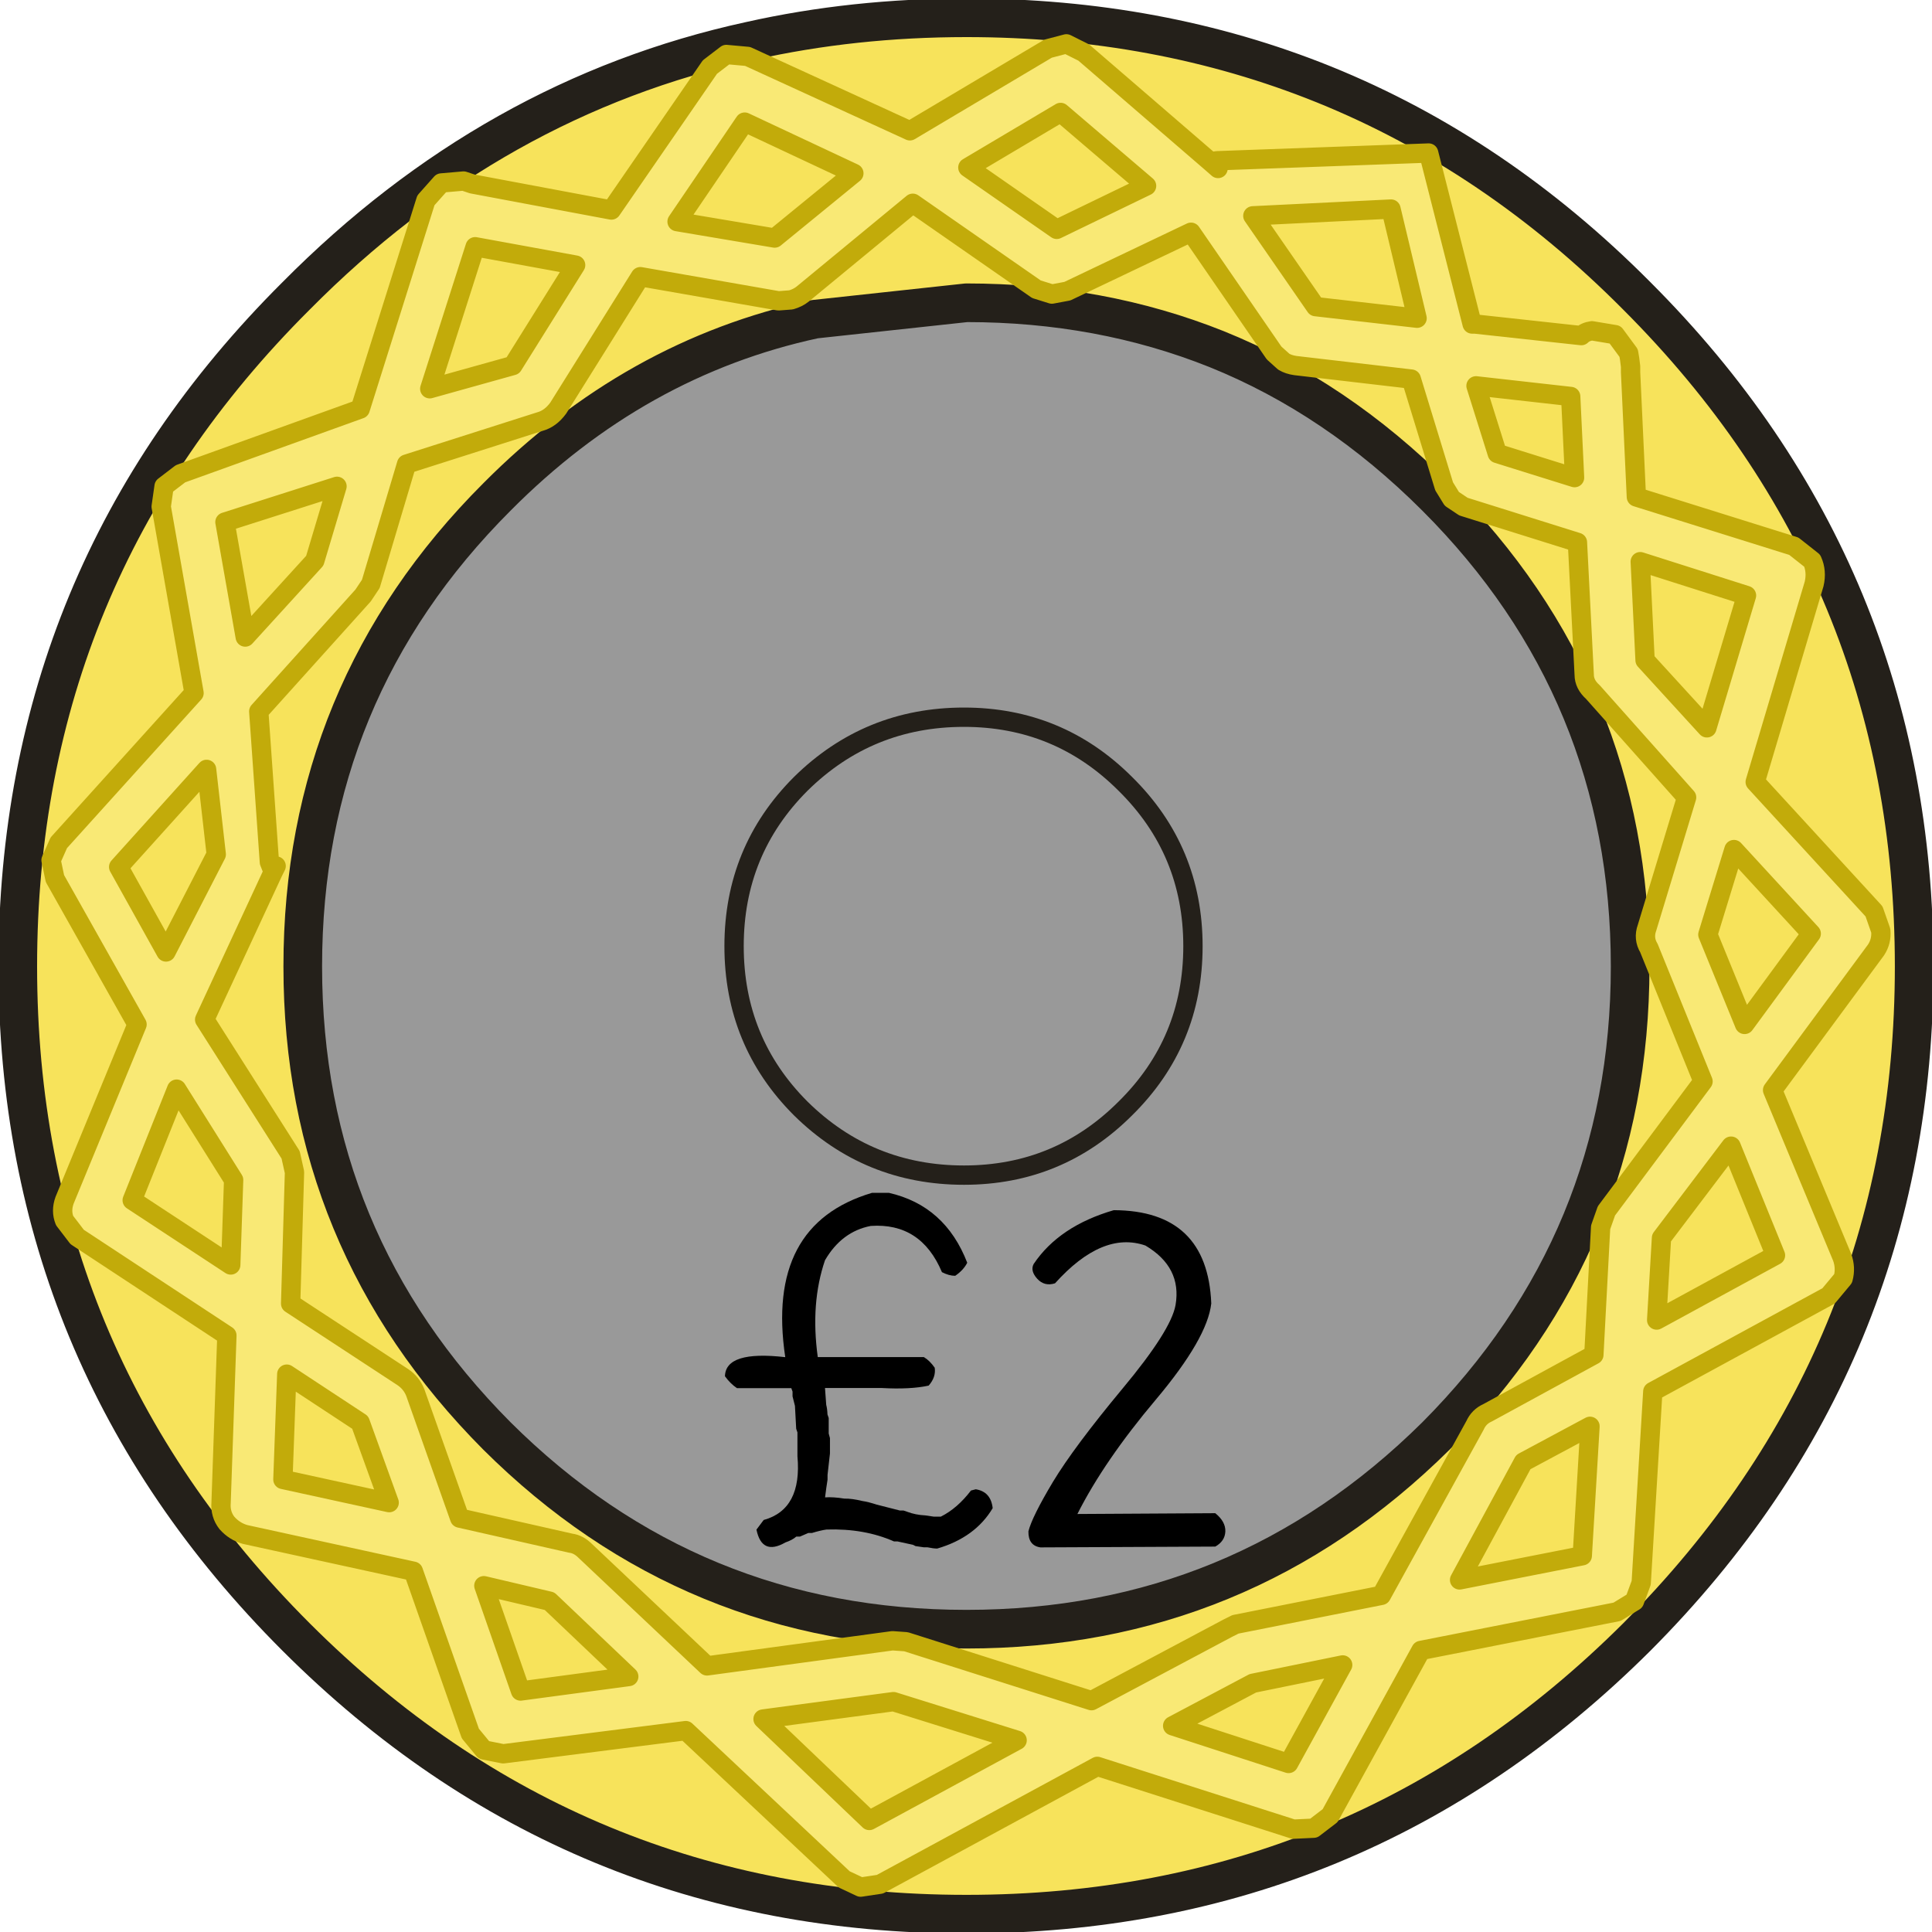 <?xml version="1.0" encoding="UTF-8" standalone="no"?>
<!-- Created with Inkscape (http://www.inkscape.org/) -->

<svg
   xmlns:dc="http://purl.org/dc/elements/1.1/"
   xmlns:cc="http://creativecommons.org/ns#"
   xmlns:rdf="http://www.w3.org/1999/02/22-rdf-syntax-ns#"
   xmlns:svg="http://www.w3.org/2000/svg"
   xmlns="http://www.w3.org/2000/svg"
   xmlns:sodipodi="http://sodipodi.sourceforge.net/DTD/sodipodi-0.dtd"
   xmlns:inkscape="http://www.inkscape.org/namespaces/inkscape"
   width="26.498mm"
   height="26.498mm"
   version="1.1"
   viewBox="0 0 26.498 26.498"
   id="svg4536"
   sodipodi:docname="coin-gbp-200.svg"
   inkscape:version="0.92.1 r15371">
  <defs
     id="defs4540" />
  <sodipodi:namedview
     pagecolor="#ffffff"
     bordercolor="#666666"
     borderopacity="1"
     objecttolerance="10"
     gridtolerance="10"
     guidetolerance="10"
     inkscape:pageopacity="0"
     inkscape:pageshadow="2"
     inkscape:window-width="1920"
     inkscape:window-height="1027"
     id="namedview4538"
     showgrid="false"
     inkscape:zoom="2.3564672"
     inkscape:cx="50.074959"
     inkscape:cy="50.074959"
     inkscape:window-x="-8"
     inkscape:window-y="-8"
     inkscape:window-maximized="1"
     inkscape:current-layer="svg4536" />
  <g
     transform="translate(-68.222 -92.776)"
     id="g4534">
    <g
       id="g4532">
      <g
         transform="translate(-2.44 .278)"
         id="g4530">
        <g
           transform="matrix(.265 0 0 .265 83.904 105.74)"
           id="g4516">
          <path
             d="m18.55-45.6q8.9 3.6 16.2 10.95 14.35 14.35 14.35 34.7 0 20.3-14.35 34.7-14.4 14.35-34.7 14.35-20.35 0-34.7-14.35-14.4-14.4-14.4-34.7 0-20.35 14.4-34.7 10.2-10.3 23.5-13.2 5.35-1.2 11.2-1.2 9.95 0 18.5 3.45m5.8 21.35q-5.15-5.15-11.35-7.65-6-2.4-12.95-2.4l-7.85 0.85q-9.3 2-16.45 9.2-10.05 10.05-10.05 24.3 0 14.2 10.05 24.3 10.05 10 24.3 10 14.2 0 24.3-10 10.05-10.1 10.05-24.3 0-14.25-10.05-24.3"
             fill="#f7e35b"
             fill-rule="evenodd"
             id="path4510" />
          <path
             d="m24.35-24.25q10.05 10.05 10.05 24.3 0 14.2-10.05 24.3-10.1 10-24.3 10-14.25 0-24.3-10-10.05-10.1-10.05-24.3 0-14.25 10.05-24.3 7.15-7.2 16.45-9.2l7.85-0.85q6.95 0 12.95 2.4 6.2 2.5 11.35 7.65"
             fill="#999"
             fill-rule="evenodd"
             id="path4512" />
          <path
             d="m18.55-45.6q8.9 3.6 16.2 10.95 14.35 14.35 14.35 34.7 0 20.3-14.35 34.7-14.4 14.35-34.7 14.35-20.35 0-34.7-14.35-14.4-14.4-14.4-34.7 0-20.35 14.4-34.7 10.2-10.3 23.5-13.2 5.35-1.2 11.2-1.2 9.95 0 18.5 3.45m5.8 21.35q10.05 10.05 10.05 24.3 0 14.2-10.05 24.3-10.1 10-24.3 10-14.25 0-24.3-10-10.05-10.1-10.05-24.3 0-14.25 10.05-24.3 7.15-7.2 16.45-9.2l7.85-0.85q6.95 0 12.95 2.4 6.2 2.5 11.35 7.65"
             fill="none"
             stroke="#24201a"
             stroke-linecap="round"
             stroke-linejoin="round"
             stroke-width="2"
             id="path4514" />
        </g>
        <g
           transform="matrix(.265 0 0 .265 83.91 105.74)"
           id="g4524">
          <path
             d="m-35.85-4.85-3.55 7.65 4.45 7 0.2 0.9-0.2 6.8 5.8 3.8q0.45 0.3 0.65 0.8l2.3 6.5 5.75 1.3q0.4 0.05 0.75 0.4l6.3 5.95 9.6-1.3 0.7 0.05 9.6 3.05 7.05-3.75 0.4-0.2 7.55-1.5 4.85-8.8q0.2-0.45 0.65-0.65l5.5-3 0.35-6.6 0.3-0.85 5-6.7-2.8-6.9q-0.3-0.5-0.1-1.05l2.05-6.75-4.85-5.45q-0.45-0.4-0.45-0.9l-0.35-6.85-5.9-1.85-0.6-0.4-0.4-0.65-1.7-5.55-6-0.7q-0.35-0.05-0.6-0.2l-0.5-0.45-4.3-6.25-6.4 3.05-0.8 0.15-0.8-0.25-6.4-4.45-5.7 4.7q-0.25 0.2-0.6 0.3l-0.65 0.05-7.15-1.25-4.25 6.8q-0.4 0.55-0.95 0.7l-6.9 2.2-1.85 6.2-0.4 0.6-5.4 6 0.55 7.8 0.2 0.5-0.2-0.5 0.35 0.2-0.15 0.3m62.25-25.15l1.1 3.5 4 1.25-0.2-4.2-4.9-0.55m-13.4-11.65l10.95-0.4 2.25 8.85h0.15l5.5 0.6q0.2-0.2 0.55-0.25l1.2 0.2 0.7 0.95 0.05 0.3 0.05 0.4v0.3l0.3 6.45 8.15 2.55 0.95 0.75q0.25 0.55 0.1 1.2l-3.05 10.25 6.15 6.7 0.35 1q0.05 0.55-0.25 1l-5.35 7.25 3.6 8.65q0.2 0.55 0.05 1.1l-0.75 0.9-9.1 4.95-0.6 9.9-0.35 0.95-0.9 0.55-10.15 2-4.7 8.55-0.85 0.65-1.05 0.05-10.15-3.25-11.25 6.1-1 0.15-0.85-0.4-8.2-7.7-9.45 1.2-1-0.2-0.7-0.85-2.95-8.4-8.7-1.9q-0.55-0.15-0.95-0.6-0.35-0.45-0.3-1.05l0.3-8.65-7.75-5.1-0.65-0.85q-0.2-0.5 0-1.05l3.75-9.1-4.25-7.55-0.2-0.95 0.4-0.9 7-7.75-1.7-9.65 0.15-1.05 0.85-0.65 9.3-3.35 3.4-10.8 0.8-0.9 1.15-0.1 0.45 0.15 7.2 1.35 5.1-7.4 0.85-0.65 1.1 0.1 8.4 3.85 7.15-4.25 0.95-0.25 0.9 0.45 6.55 5.65 0.4 0.35-0.05-0.4m9 2.5-7.15 0.35 3.25 4.7 5.25 0.6-1.35-5.65m-12.65-1.2-4.45-3.8-4.8 2.85 4.6 3.2 4.65-2.25m-13.1 78.45-6.75 0.9 5.5 5.25 7.65-4.15l-6.4-2m-17.8-5.2-3.4-0.8 1.9 5.45 5.6-0.75-4.1-3.9m-16.5-17.4 0.15-4.4-2.95-4.7-2.3 5.75 5.1 3.35m6.7 8.15-3.8-2.5-0.2 5.45 5.5 1.2-1.5-4.15m-7-46.6 1.05 5.95 3.6-3.95 1.15-3.85-5.8 1.85m10.6-6.9 4.3-1.2 3.25-5.2-5.2-0.95-2.35 7.35m17.85-7.8 4.1-3.35-5.65-2.65-3.5 5.15 5.05 0.85m-33.95 32.55 2.45 4.4 2.6-5.05-0.5-4.4-4.55 5.05m72.7 30.8-3.3 6.1 6.35-1.25 0.4-6.7-3.45 1.85m-14 11.45-4.15 2.2 6 1.95 2.8-5.1-4.65 0.95m21.15-23.05-0.25 4.25 6.15-3.35-2.3-5.65-3.6 4.75m3.75-20.1-1.35 4.4 1.9 4.65 3.45-4.7-4-4.35m-4.85-14.9 0.25 5.1 3.2 3.5 2.05-6.85-5.5-1.75"
             fill="#f9e975"
             fill-rule="evenodd"
             id="path4518" />
          <path
             d="m26.4-30 4.9 0.55 0.2 4.2-4-1.25-1.1-3.5m-62.45 24.65-0.55-7.8 5.4-6 0.4-0.6 1.85-6.2 6.9-2.2q0.55-0.15 0.95-0.7l4.25-6.8 7.15 1.25 0.65-0.05q0.35-0.1 0.6-0.3l5.7-4.7 6.4 4.45 0.8 0.25 0.8-0.15 6.4-3.05 4.3 6.25 0.5 0.45q0.25 0.15 0.6 0.2l6 0.7 1.7 5.55 0.4 0.65 0.6 0.4 5.9 1.85 0.35 6.85q0 0.5 0.45 0.9l4.85 5.45-2.05 6.75q-0.2 0.55 0.1 1.05l2.8 6.9-5 6.7-0.3 0.85-0.35 6.6-5.5 3q-0.45 0.2-0.65 0.65l-4.85 8.8-7.55 1.5-0.4 0.2-7.05 3.75-9.6-3.05-0.7-0.05-9.6 1.3-6.3-5.95q-0.35-0.35-0.75-0.4l-5.75-1.3-2.3-6.5q-0.2-0.5-0.65-0.8l-5.8-3.8 0.2-6.8-0.2-0.9-4.45-7 3.55-7.65-0.2-0.5m0.35 0.2-0.15 0.3m48.9-36.4-0.4-0.35-6.55-5.65-0.9-0.45-0.95 0.25-7.15 4.25-8.4-3.85-1.1-0.1-0.85 0.65-5.1 7.4-7.2-1.35-0.45-0.15-1.15 0.1-0.8 0.9-3.4 10.8-9.3 3.35-0.85 0.65-0.15 1.05 1.7 9.65-7 7.75-0.4 0.9 0.2 0.95 4.25 7.55-3.75 9.1q-0.2 0.55 0 1.05l0.65 0.85 7.75 5.1-0.3 8.65q-0.05 0.6 0.3 1.05 0.4 0.45 0.95 0.6l8.7 1.9 2.95 8.4 0.7 0.85 1 0.2 9.45-1.2 8.2 7.7 0.85 0.4 1-0.15 11.25-6.1 10.15 3.25 1.05-0.05 0.85-0.65 4.7-8.55 10.15-2 0.9-0.55 0.35-0.95 0.6-9.9 9.1-4.95 0.75-0.9q0.15-0.55-0.05-1.1l-3.6-8.65 5.35-7.25q0.3-0.45 0.25-1l-0.35-1-6.15-6.7 3.05-10.25q0.15-0.65-0.1-1.2l-0.95-0.75-8.15-2.55-0.3-6.45v-0.3l-0.05-0.4-0.05-0.3-0.7-0.95-1.2-0.2q-0.35 0.05-0.55 0.25l-5.5-0.6h-0.15l-2.25-8.85-10.95 0.4m9 2.5-7.15 0.35 3.25 4.7 5.25 0.6l-1.35-5.65m-9.35-2.45 0.35-0.05m-3.65 1.3-4.65 2.25-4.6-3.2 4.8-2.85 4.45 3.8m25.55 19.45 5.5 1.75-2.05 6.85-3.2-3.5-0.25-5.1m4.85 14.9 4 4.35l-3.45 4.7-1.9-4.65 1.35-4.4m-3.75 20.1 3.6-4.75 2.3 5.65-6.15 3.35 0.25-4.25m-21.15 23.05 4.65-0.95-2.8 5.1-6-1.95 4.15-2.2m14-11.45 3.45-1.85-0.4 6.7-6.35 1.25 3.3-6.1m-72.7-30.8 4.55-5.05 0.5 4.4-2.6 5.05-2.45-4.4m33.95-32.55-5.05-0.85 3.5-5.15 5.65 2.65-4.1 3.35m-17.85 7.8 2.35-7.35 5.2 0.95-3.25 5.2-4.3 1.2m-10.6 6.9 5.8-1.85-1.15 3.85-3.6 3.95-1.05-5.95m7 46.6 1.5 4.15-5.5-1.2 0.2-5.45 3.8 2.5m-6.7-8.15-5.1-3.35 2.3-5.75 2.95 4.7-0.15 4.4m16.5 17.4 4.1 3.9-5.6 0.75-1.9-5.45 3.4 0.8m17.8 5.2 6.4 2l-7.65 4.15-5.5-5.25 6.75-0.9"
             fill="none"
             stroke="#c2ab0a"
             stroke-linecap="round"
             stroke-linejoin="round"
             id="path4520" />
          <path
             d="m11.75-1q0 4.95-3.5 8.4-3.45 3.45-8.35 3.45-4.95 0-8.45-3.45-3.45-3.45-3.45-8.4t3.45-8.4q3.5-3.45 8.45-3.45 4.9 0 8.35 3.45 3.5 3.45 3.5 8.4"
             fill="none"
             stroke="#24201a"
             stroke-linecap="round"
             stroke-linejoin="round"
             id="path4522" />
        </g>
        <g
           aria-label="£2"
           style="font-size:5.644px;line-height:1.25;font-family:'Jotter Primary';letter-spacing:0px;word-spacing:0px;fill:#000000;stroke-width:0.265"
           id="text4528">
          <path
             d="m 82.623,108.858 q -1.463,0.433 -1.191,2.254 -0.819,-0.094 -0.827,0.262 0.074,0.102 0.165,0.163 h 0.132 0.05 0.05 0.513 l 0.017,0.047 v 0.066 l 0.033,0.13 0.017,0.314 0.017,0.05 v 0.325 q 0.066,0.73 -0.463,0.876 l -0.099,0.132 q 0.074,0.361 0.397,0.176 0.096,-0.033 0.149,-0.08 h 0.05 l 0.116,-0.05 h 0.05 q 0.119,-0.036 0.198,-0.047 0.518,-0.017 0.926,0.163 H 82.97 l 0.215,0.047 0.033,0.017 0.116,0.017 h 0.05 q 0.08,0.017 0.132,0.017 0.521,-0.152 0.761,-0.554 -0.025,-0.226 -0.232,-0.259 l -0.066,0.017 q -0.187,0.245 -0.413,0.358 h -0.099 l -0.116,-0.017 q -0.132,-0.006 -0.248,-0.05 l -0.05,-0.017 h -0.05 l -0.314,-0.08 q -0.121,-0.039 -0.198,-0.05 -0.149,-0.036 -0.248,-0.033 -0.154,-0.025 -0.265,-0.017 l 0.017,-0.13 0.017,-0.113 v -0.066 l 0.033,-0.292 v -0.212 l -0.017,-0.063 v -0.212 l -0.017,-0.05 q -0.003,-0.08 -0.017,-0.13 l -0.017,-0.232 h 0.066 0.066 0.298 0.182 0.165 q 0.394,0.022 0.645,-0.033 0.102,-0.116 0.083,-0.245 -0.069,-0.099 -0.149,-0.146 h -0.066 -0.066 -0.05 -0.066 -0.05 -0.066 -0.298 -0.066 -0.066 -0.066 -0.066 -0.281 -0.05 -0.198 q -0.102,-0.739 0.099,-1.328 0.229,-0.394 0.628,-0.471 0.689,-0.047 0.976,0.634 0.096,0.05 0.182,0.05 0.113,-0.077 0.165,-0.179 -0.303,-0.783 -1.075,-0.959 z"
             style="font-size:5.644px;font-family:'Jotter Primary';stroke-width:0.265"
             id="path5085" />
          <path
             d="m 85.941,109.095 q -0.752,0.218 -1.102,0.739 -0.05,0.094 0.05,0.204 0.099,0.107 0.243,0.061 0.65,-0.722 1.24,-0.518 0.502,0.298 0.413,0.816 -0.061,0.347 -0.728,1.147 -0.664,0.799 -0.954,1.279 -0.287,0.48 -0.336,0.678 -0.003,0.196 0.165,0.22 l 2.398,-0.011 q 0.132,-0.074 0.138,-0.207 0.005,-0.135 -0.138,-0.251 l -1.891,0.011 q 0.367,-0.728 1.075,-1.568 0.708,-0.841 0.761,-1.32 -0.052,-1.273 -1.334,-1.279 z"
             style="font-size:5.644px;font-family:'Jotter Primary';stroke-width:0.265"
             id="path5087" />
        </g>
      </g>
    </g>
  </g>
</svg>

